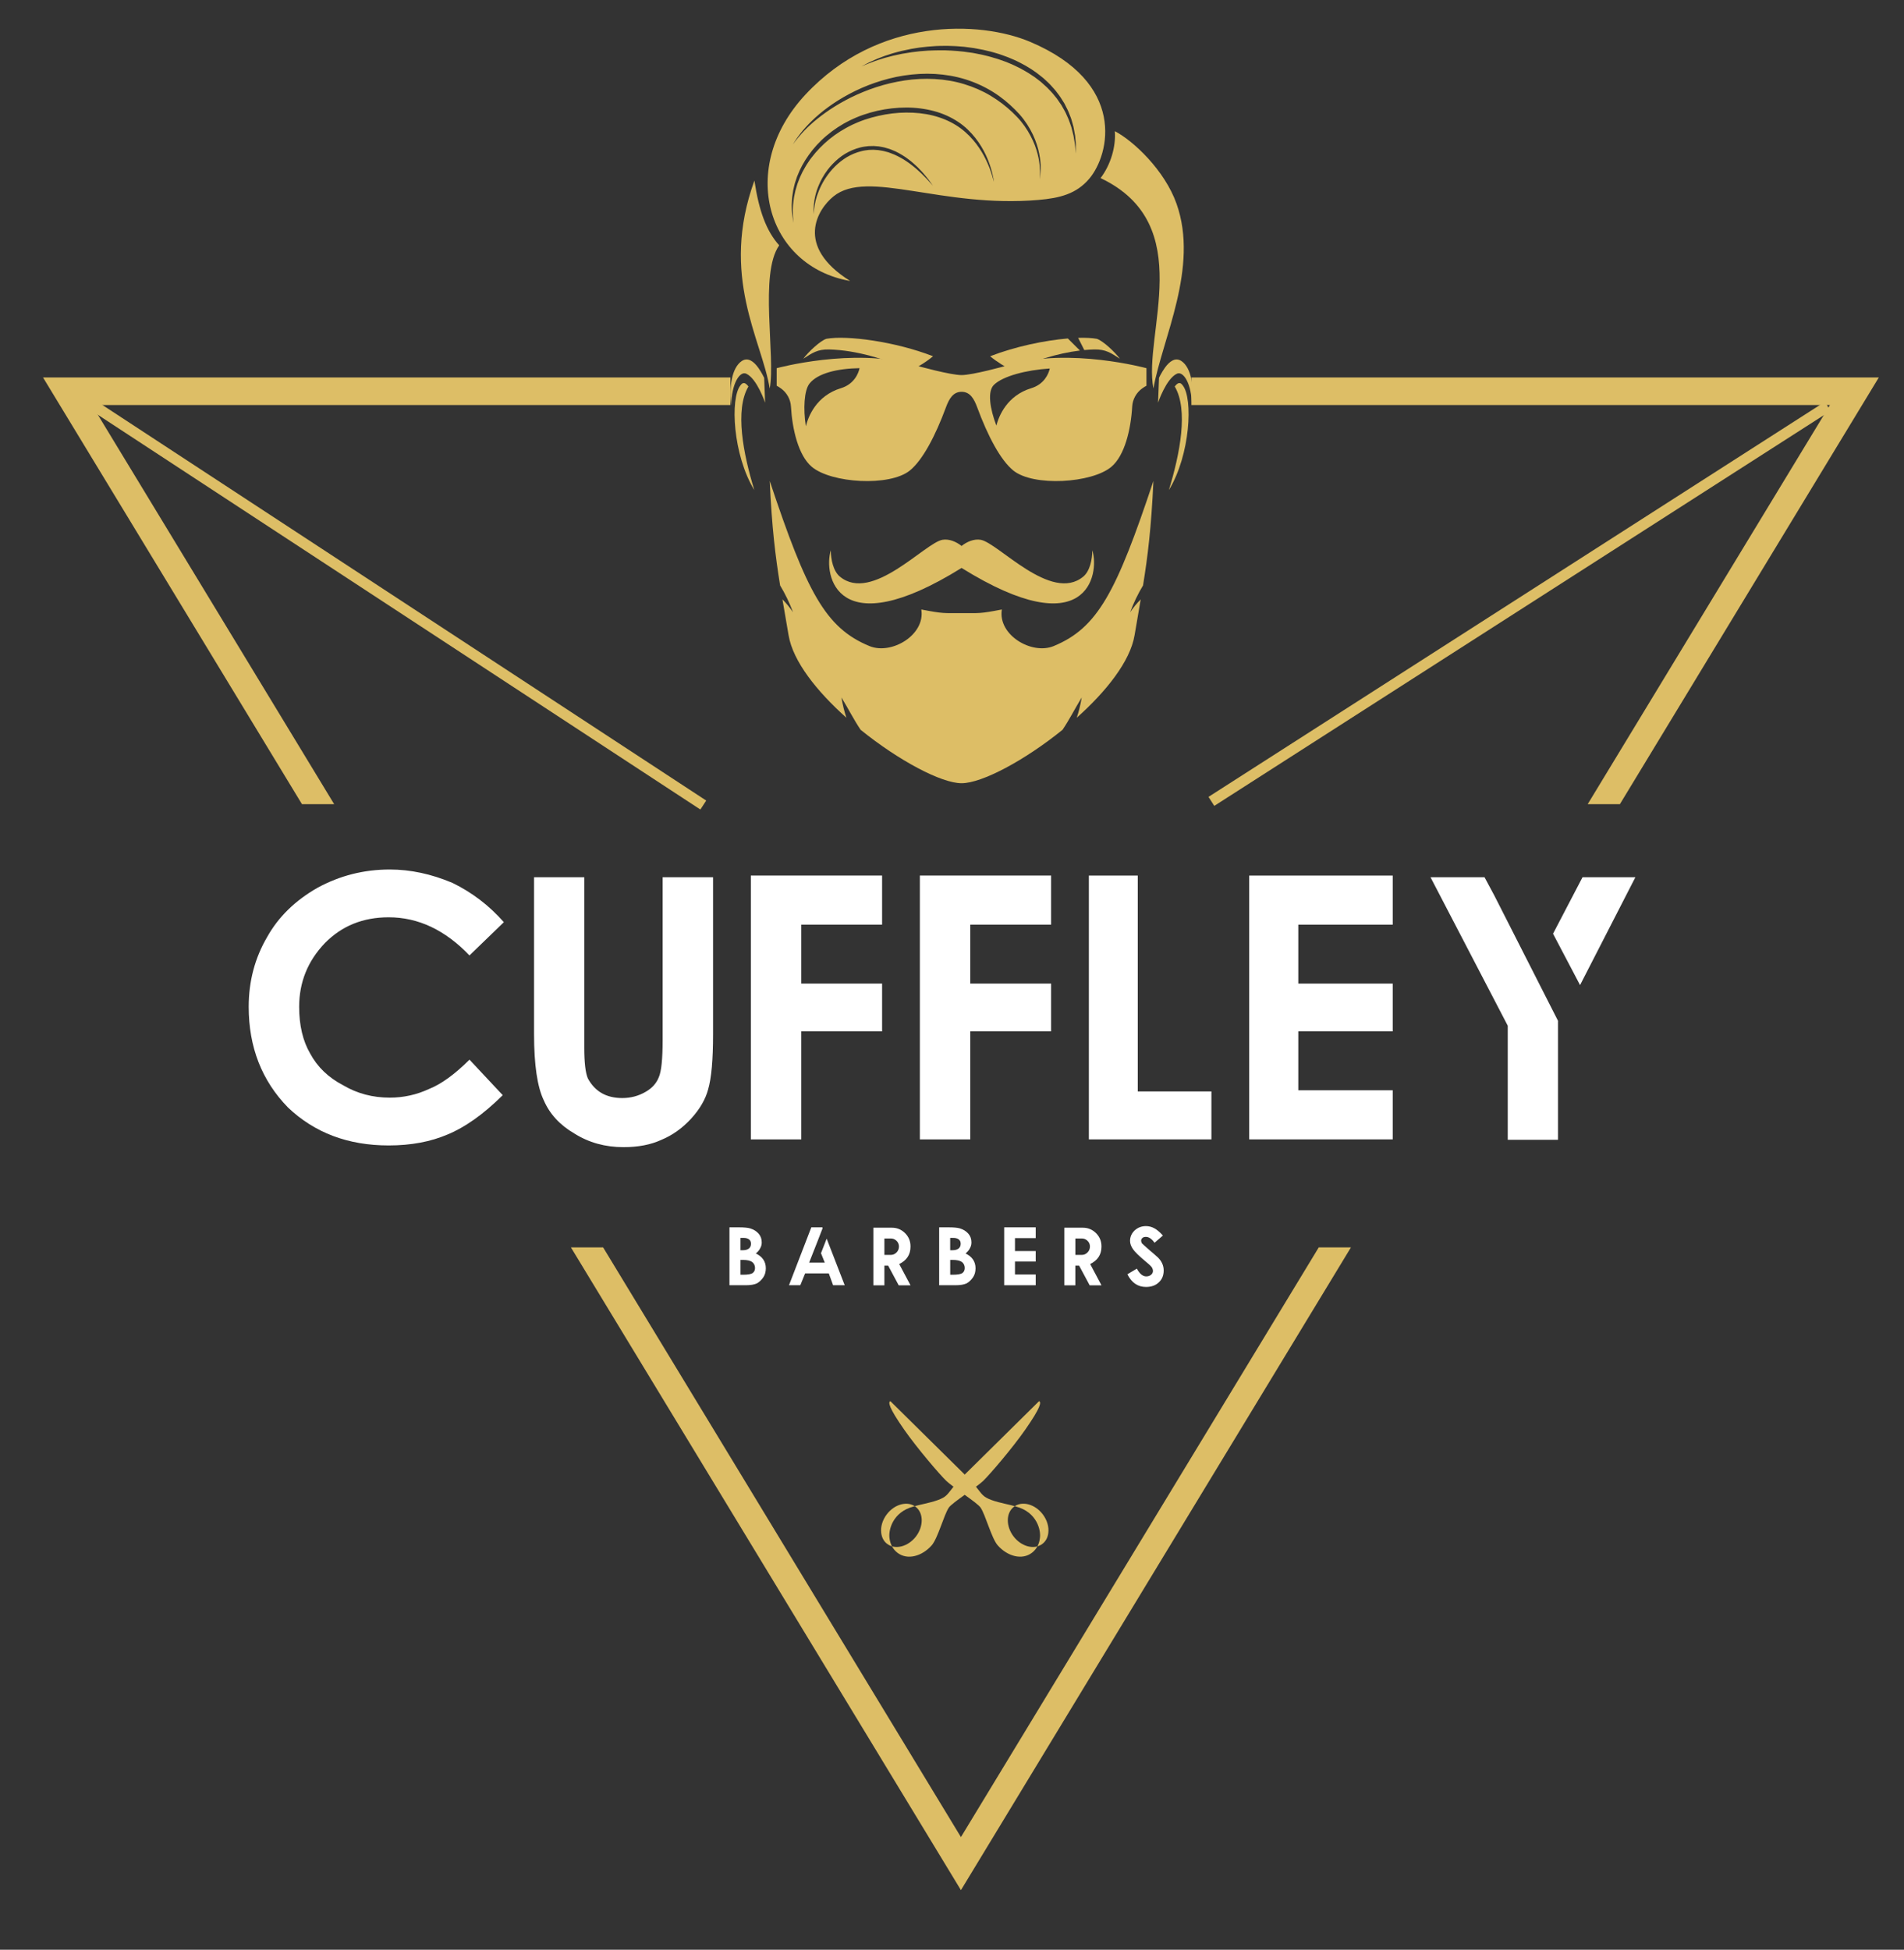 <?xml version="1.0" encoding="utf-8"?>
<!-- Generator: Adobe Illustrator 24.0.3, SVG Export Plug-In . SVG Version: 6.00 Build 0)  -->
<svg version="1.1" xmlns="http://www.w3.org/2000/svg" xmlns:xlink="http://www.w3.org/1999/xlink" x="0px" y="0px"
	 viewBox="0 0 712 729" style="enable-background:new 0 0 712 729;" xml:space="preserve">
<rect x="0" y="0" width="712" height="729" fill="#333333" stroke="none"/>
<style type="text/css">
	.st0{fill:#DDBE66;}
	.st1{fill:#FFFFFF;}
	.st2{fill:#DDBE66;stroke:#DDBE66;stroke-width:4;stroke-miterlimit:10;}
</style>
<g id="Layer_1">
</g>
<g id="Layer_2">
	<g>
		<g>
			<g>
				<polygon class="st0" points="359.34,686.87 225.53,466.38 213.49,466.38 359.34,706.71 505.19,466.38 493.15,466.38 				"/>
				<polygon class="st0" points="16.09,141.13 112.92,300.67 124.96,300.67 34.38,151.43 273.14,151.43 273.14,141.13 				"/>
				<polygon class="st0" points="445.54,141.13 445.54,151.43 684.3,151.43 593.72,300.67 605.76,300.67 702.58,141.13 				"/>
			</g>
			<path class="st0" d="M379.92,563.29c-2.11-0.71-6.06-1.32-9-2.39c-3.45-1.26-3.61-2.12-5.96-5.03c1.16-0.86,2.14-1.63,2.73-2.21
				c2.49-2.4,10.91-12.24,15.67-19.07c6.02-8.62,6.02-10.33,5.21-10.72l-27.81,27.46l-27.81-27.46c-0.81,0.39-0.82,2.1,5.21,10.72
				c4.77,6.83,13.18,16.67,15.67,19.07c0.6,0.57,1.57,1.34,2.73,2.21c-2.36,2.91-2.51,3.78-5.96,5.03c-2.93,1.07-6.88,1.68-9,2.39
				c-7.84,2.04-9.49,8.92-8.94,12.03c0.28,2.14,1.33,4.01,2.92,5.23c3.69,2.86,9.17,1.38,12.82-2.75c2.33-2.66,4.57-11.4,6.42-14.13
				c0.62-0.91,3.19-2.8,5.93-4.77c2.74,1.97,5.31,3.86,5.93,4.77c1.86,2.73,4.09,11.47,6.42,14.13c3.65,4.13,9.13,5.61,12.82,2.75
				c1.59-1.21,2.64-3.09,2.92-5.23C389.41,572.21,387.76,565.33,379.92,563.29z M342.5,574.5c-2.95,3.81-7.76,5.04-10.75,2.74
				c-1.22-0.91-1.98-2.32-2.21-4.03c-0.31-2.35,0.47-4.93,2.12-7.07c2.93-3.82,7.77-5.06,10.76-2.74
				C345.4,565.69,345.43,570.68,342.5,574.5z M392.01,573.21c-0.23,1.71-0.98,3.12-2.21,4.03c-2.99,2.3-7.8,1.08-10.75-2.74
				c-2.93-3.82-2.91-8.81,0.08-11.11c2.98-2.32,7.82-1.08,10.76,2.74C391.54,568.28,392.32,570.85,392.01,573.21z"/>
		</g>
	</g>
	<g>
		<path class="st1" d="M145.33,428.27c-15.16,0-27.71-4.73-37.64-14.19C97.9,404.05,93,391.5,93,376.44
			c0-9.56,2.31-18.27,6.92-26.13c4.19-7.49,10.45-13.6,18.78-18.36c8.38-4.57,17.4-6.85,27.05-6.85c7.72,0,15.54,1.67,23.45,5.01
			c7.34,3.58,13.75,8.47,19.21,14.69l-12.85,12.43c-9.09-9.51-19.16-14.26-30.22-14.26c-9.6,0-17.56,3.22-23.87,9.67
			c-6.4,6.69-9.6,14.62-9.6,23.8c0,6.92,1.37,12.74,4.1,17.44c2.73,5.08,6.87,9.06,12.43,11.93c5.18,3.06,10.97,4.59,17.37,4.59
			c5.13,0,10.03-1.08,14.69-3.25c4.52-1.79,9.56-5.44,15.11-10.95l12.43,13.28c-3.67,3.63-7.23,6.65-10.66,9.08
			c-3.44,2.42-6.76,4.3-9.96,5.61C161.01,426.9,153.66,428.27,145.33,428.27z"/>
		<path class="st1" d="M233.18,428.91c-6.87,0-12.99-1.7-18.36-5.08c-5.41-3.15-9.23-7.27-11.44-12.36
			c-2.45-5.04-3.67-13.3-3.67-24.79v-58.68h18.78v63.77c0,5.56,0.45,9.37,1.34,11.44c2.64,4.9,6.92,7.34,12.85,7.34
			c3.2,0,6.12-0.78,8.76-2.33c2.4-1.37,4.05-3.2,4.94-5.51c0.94-2.16,1.41-6.73,1.41-13.7v-61.01h18.86v58.68
			c0,9.56-0.61,16.43-1.84,20.62c-0.99,3.72-3.11,7.37-6.36,10.95c-3.3,3.58-6.99,6.21-11.09,7.91
			C243.42,427.99,238.69,428.91,233.18,428.91z"/>
		<path class="st1" d="M299.63,426.01h-18.85v-98.65h49.08v18.36h-30.22v22.03h30.22v17.87h-30.22V426.01z"/>
		<path class="st1" d="M362.83,426.01h-18.85v-98.65h49.08v18.36h-30.23v22.03h30.23v17.87h-30.23V426.01z"/>
		<path class="st1" d="M453.01,426.01h-45.83v-98.65h18.29v80.72h27.54V426.01z"/>
		<path class="st1" d="M520.81,426.01h-53.67v-98.65h53.67v18.36H485.5v22.03h35.31v17.87H485.5v22.03h35.31V426.01z"/>
		<path class="st1" d="M582.6,426.15h-18.78V383.5l-28.88-55.51h20.2l3.67,6.85l23.8,46.82V426.15z M590.86,368.32l-10.1-19.21
			l11.02-21.12h19.77L590.86,368.32z"/>
	</g>
	<g>
		<path class="st1" d="M278.92,480.54h-6.14v-21.65h3.43c1.99,0,3.44,0.13,4.32,0.4c1.29,0.39,2.34,1.04,3.13,1.94
			c0.8,0.89,1.19,1.99,1.19,3.3c0,0.82-0.2,1.55-0.6,2.22c-0.32,0.67-0.86,1.31-1.61,1.91c2.49,1.19,3.74,3.04,3.74,5.55
			c0,1.29-0.31,2.4-0.91,3.32c-0.7,1.03-1.51,1.8-2.42,2.31C282.02,480.31,280.65,480.54,278.92,480.54z M277.82,467.45
			c0.99,0,1.76-0.23,2.31-0.7c0.46-0.43,0.7-1,0.7-1.71c0-0.71-0.23-1.25-0.7-1.61c-0.5-0.4-1.2-0.6-2.11-0.6h-1.12v4.62H277.82z
			 M277.91,476.61c1.71,0,2.88-0.2,3.52-0.6c0.61-0.46,0.91-1.1,0.91-1.91c0-0.9-0.34-1.64-1.01-2.22
			c-0.75-0.54-1.93-0.81-3.52-0.81h-0.91v5.53H277.91z"/>
		<path class="st1" d="M315.88,480.54h-4.34l-1.61-4.43h-8.85l-1.81,4.43h-4.23l8.35-21.65h4.14l0.09,0.31l-2.11,5.44l-2.93,7.44
			h5.84l-1.41-3.52l2.12-5.44L315.88,480.54z"/>
		<path class="st1" d="M340.49,480.57h-4.42l-3.94-7.36h-1.41v7.36h-4.12v-21.54h6.94c1.9,0,3.54,0.68,4.91,2.03
			c1.35,1.35,2.03,2.99,2.03,4.91v0.2c0,2.91-1.41,5.06-4.22,6.45L340.49,480.57z M333.14,469.2c0.81,0,1.51-0.31,2.12-0.93
			c0.6-0.6,0.9-1.33,0.9-2.2c0-0.86-0.3-1.57-0.9-2.14c-0.59-0.58-1.3-0.87-2.12-0.87h-2.42v6.14H333.14z"/>
		<path class="st1" d="M357.34,480.54h-6.14v-21.65h3.43c1.99,0,3.44,0.13,4.32,0.4c1.29,0.39,2.34,1.04,3.13,1.94
			c0.8,0.89,1.19,1.99,1.19,3.3c0,0.82-0.2,1.55-0.6,2.22c-0.32,0.67-0.86,1.31-1.61,1.91c2.49,1.19,3.74,3.04,3.74,5.55
			c0,1.29-0.3,2.4-0.91,3.32c-0.7,1.03-1.51,1.8-2.42,2.31C360.44,480.31,359.07,480.54,357.34,480.54z M356.24,467.45
			c0.99,0,1.76-0.23,2.31-0.7c0.46-0.43,0.7-1,0.7-1.71c0-0.71-0.23-1.25-0.7-1.61c-0.5-0.4-1.2-0.6-2.11-0.6h-1.12v4.62H356.24z
			 M356.34,476.61c1.71,0,2.88-0.2,3.52-0.6c0.61-0.46,0.91-1.1,0.91-1.91c0-0.9-0.34-1.64-1.01-2.22
			c-0.75-0.54-1.93-0.81-3.52-0.81h-0.91v5.53H356.34z"/>
		<path class="st1" d="M387.3,480.54h-11.78v-21.65h11.78v4.03h-7.75v4.84h7.75v3.92h-7.75v4.84h7.75V480.54z"/>
		<path class="st1" d="M411.9,480.57h-4.42l-3.94-7.36h-1.41v7.36h-4.12v-21.54h6.94c1.9,0,3.54,0.68,4.91,2.03
			c1.35,1.35,2.03,2.99,2.03,4.91v0.2c0,2.91-1.41,5.06-4.22,6.45L411.9,480.57z M404.56,469.2c0.81,0,1.51-0.31,2.12-0.93
			c0.6-0.6,0.9-1.33,0.9-2.2c0-0.86-0.3-1.57-0.9-2.14c-0.59-0.58-1.3-0.87-2.12-0.87h-2.42v6.14H404.56z"/>
		<path class="st1" d="M428.53,481.18c-3.05,0-5.36-1.58-6.94-4.74l3.53-2.11c1.04,1.94,2.22,2.91,3.52,2.91
			c0.69,0,1.3-0.2,1.81-0.6c0.46-0.43,0.7-0.9,0.7-1.41c0-0.5-0.17-1-0.5-1.5c-0.41-0.5-1.22-1.24-2.42-2.22
			c-2.31-1.93-3.82-3.41-4.53-4.43c-0.74-1.06-1.12-2.1-1.12-3.12c0-1.51,0.57-2.82,1.72-3.92c1.2-1.08,2.6-1.61,4.22-1.61
			c1.12,0,2.16,0.27,3.13,0.81c0.95,0.49,2.03,1.39,3.22,2.71l-3.13,2.71c-1.03-1.47-2.11-2.2-3.22-2.2c-0.61,0-1.04,0.13-1.3,0.4
			c-0.33,0.26-0.5,0.59-0.5,1.01c0,0.31,0.1,0.64,0.29,0.99c0.21,0.21,0.56,0.54,1.06,0.98s1.16,1.03,1.96,1.74
			c0.49,0.39,0.91,0.75,1.27,1.06c0.36,0.32,0.67,0.59,0.91,0.81c0.17,0.16,0.31,0.28,0.43,0.39c0.12,0.1,0.22,0.19,0.3,0.25
			c1.48,1.45,2.22,3.09,2.22,4.93c0,1.83-0.6,3.31-1.81,4.43C432.16,480.61,430.54,481.18,428.53,481.18z"/>
	</g>
	<g>
		<path class="st0" d="M377.63,136.38c-1.99,0.58-13.94,3.86-18.05,3.86c-4.1,0-16.05-3.28-18.05-3.86
			c-22.39-6.55-51.09,1.28-51.09,1.28v6.56c0.46,0.24,1.02,0.59,1.6,1.01c2.2,1.58,3.59,4.08,3.74,6.79
			c0.49,8.57,2.8,18.29,7.77,22.5c7.27,6.16,29.2,7.5,36.71,1.38c4.73-3.86,9.48-12.78,13.49-23.64c1.18-3.19,2.68-5.76,5.83-5.77
			c3.16,0,4.65,2.58,5.83,5.77c4.01,10.86,8.76,19.78,13.49,23.64c7.51,6.12,29.44,4.78,36.71-1.38c4.97-4.21,7.28-13.93,7.77-22.5
			c0.15-2.7,1.54-5.21,3.74-6.79c0.58-0.42,1.14-0.77,1.6-1.01v-6.56C428.72,137.67,400.02,129.83,377.63,136.38z M314.5,145.13
			c-9.32,2.83-12.28,10.72-13.15,14.24c-1.03-6.53-0.64-13.4,1.34-15.93c3.08-3.94,10.61-5.66,18.73-5.79
			C321.02,139.69,319.33,143.66,314.5,145.13z M385.68,145.13c-9.11,2.76-12.14,10.37-13.09,13.99c-2.41-6.33-3.42-12.8-0.9-15.24
			c3.33-3.23,11.95-5.53,20.87-6.1C392.13,139.85,390.41,143.69,385.68,145.13z"/>
		<g>
			<g>
				<path class="st0" d="M442.27,144.08c3.93,4.84,2.84,26.06-5.17,39.15c4.16-13.64,7.35-30.01,2.19-38.73
					C440.41,143.06,441.3,142.71,442.27,144.08z"/>
				<path class="st0" d="M440.09,139.73c2.47-1.16,5.57,3.9,5.6,11.81c0.92-6.57-0.14-14.07-3.91-16.56
					c-2.28-1.51-4.48,0.15-6.17,2.52c-1.31,1.84-2.2,3.76-2.2,3.76l-0.35,9.3C433.06,150.55,436.05,141.62,440.09,139.73z"/>
			</g>
			<g>
				<path class="st0" d="M276.9,144.08c-3.93,4.84-2.84,26.06,5.17,39.15c-4.16-13.64-7.35-30.01-2.19-38.73
					C278.76,143.06,277.87,142.71,276.9,144.08z"/>
				<path class="st0" d="M279.08,139.73c-2.47-1.16-5.57,3.9-5.6,11.81c-0.92-6.57,0.14-14.07,3.91-16.56
					c2.28-1.51,4.48,0.15,6.17,2.52c1.31,1.84,2.2,3.76,2.2,3.76l0.35,9.3C286.11,150.55,283.11,141.62,279.08,139.73z"/>
			</g>
		</g>
		<g>
			<path class="st0" d="M300.4,134.13c1.77-2.46,6.42-6.81,8.65-7.46c7.72-1.37,25.74,1.03,39.86,6.53
				c-2.41,2.02-5.94,4.27-8.39,5.2c-9.26-4.04-20.12-7.47-30.47-7.74C305.66,130.55,303.66,132.03,300.4,134.13z"/>
			<g>
				<path class="st0" d="M399.31,126.55c-8.65,0.73-19.7,3.01-29.04,6.65c2.41,2.02,5.94,4.27,8.39,5.2
					c7.7-3.35,16.49-6.29,25.18-7.34C402.39,129.59,400.88,128.08,399.31,126.55z"/>
				<path class="st0" d="M410.12,126.67c-1.81-0.32-4.19-0.43-6.95-0.35c0.77,1.57,1.54,3.08,2.3,4.56
					c1.22-0.11,2.44-0.19,3.65-0.22c4.39-0.11,6.38,1.36,9.65,3.47C417,131.67,412.35,127.32,410.12,126.67z"/>
			</g>
		</g>
		<g>
			<path class="st0" d="M282.11,67.51c1.71,11.44,4.51,18.92,9.27,24.22c-7.54,10.72-1.29,41.46-3.54,53.55
				C284.83,126.89,269.14,103.36,282.11,67.51z"/>
			<path class="st0" d="M411.55,66.59c36.57,17.32,15.77,58.49,19.77,78.68c3.32-18.73,17.11-45.16,8.65-69.08
				c-4.42-12.49-16.06-23.48-23.08-27.15C417.34,54.83,415.34,61.63,411.55,66.59z"/>
			<path class="st0" d="M385.19,15.63c-18.72-7.9-56.87-9.33-83.98,19.72c-25.58,27.42-14.39,64.3,16.7,69.7
				c-20.93-13.14-12.07-26.9-6.23-31.62c12.8-10.35,40.37,4.45,76.67,1.32c7.93-0.68,14.14-2.23,18.96-7.91
				C415.05,57.73,421.41,30.92,385.19,15.63z M347.05,67.42c-0.28-0.34-0.63-0.68-1-1.05c-0.37-0.38-0.77-0.78-1.19-1.21
				c-0.41-0.45-0.92-0.85-1.42-1.32c-0.51-0.45-1.01-0.96-1.61-1.4c-0.59-0.45-1.18-0.96-1.83-1.42c-0.67-0.44-1.33-0.94-2.05-1.38
				c-1.46-0.86-3.03-1.72-4.75-2.33c-0.21-0.08-0.43-0.16-0.65-0.24l-0.32-0.12l-0.34-0.09c-0.45-0.12-0.9-0.24-1.35-0.36
				c-0.45-0.12-0.92-0.16-1.39-0.25l-0.7-0.12l-0.71-0.05l-0.71-0.05l-0.36-0.03l-0.36,0.01c-0.48,0.02-0.96,0.03-1.44,0.05
				l-1.43,0.19c-0.48,0.05-0.94,0.2-1.41,0.3c-1.87,0.46-3.67,1.22-5.32,2.19c-1.64,0.99-3.12,2.17-4.43,3.46
				c-1.31,1.28-2.43,2.68-3.37,4.08c-0.96,1.39-1.7,2.82-2.32,4.16c-0.28,0.69-0.58,1.33-0.79,1.98c-0.11,0.32-0.22,0.63-0.33,0.93
				c-0.1,0.31-0.17,0.61-0.26,0.9c-0.08,0.29-0.16,0.57-0.23,0.85c-0.06,0.28-0.11,0.54-0.16,0.8c-0.11,0.51-0.21,0.99-0.25,1.42
				c-0.06,0.43-0.11,0.82-0.15,1.16c-0.02,0.34-0.04,0.63-0.05,0.86c-0.03,0.47-0.04,0.72-0.04,0.72s-0.01-0.25-0.04-0.72
				c-0.01-0.24-0.03-0.53-0.04-0.87c0-0.34,0.02-0.74,0.04-1.18c0-0.44,0.06-0.93,0.13-1.46c0.03-0.27,0.07-0.54,0.1-0.83
				c0.06-0.28,0.11-0.58,0.17-0.88c0.06-0.3,0.11-0.62,0.19-0.94c0.09-0.32,0.17-0.64,0.26-0.98c0.16-0.68,0.44-1.36,0.69-2.08
				c0.56-1.42,1.24-2.94,2.18-4.43c0.11-0.19,0.23-0.38,0.34-0.57c0.12-0.19,0.25-0.37,0.38-0.55c0.26-0.37,0.51-0.75,0.79-1.12
				c0.29-0.36,0.59-0.72,0.88-1.09c0.3-0.37,0.64-0.7,0.97-1.06c1.34-1.38,2.86-2.71,4.61-3.76c1.75-1.05,3.67-1.89,5.69-2.4
				c0.51-0.1,1.01-0.26,1.53-0.31c0.52-0.06,1.03-0.13,1.55-0.19c0.52-0.01,1.04-0.02,1.55-0.04l0.39-0.01l0.38,0.03l0.77,0.06
				l0.76,0.06l0.75,0.13c0.5,0.1,1,0.17,1.48,0.3c0.48,0.14,0.96,0.28,1.43,0.42l0.35,0.1l0.34,0.13c0.23,0.09,0.45,0.18,0.68,0.27
				c1.81,0.68,3.41,1.65,4.88,2.61c0.73,0.49,1.39,1.03,2.05,1.52c0.65,0.51,1.22,1.07,1.79,1.56c0.58,0.49,1.07,1.03,1.55,1.53
				c0.47,0.51,0.95,0.95,1.34,1.44c0.4,0.47,0.77,0.91,1.11,1.32c0.34,0.41,0.65,0.78,0.91,1.14c1.03,1.42,1.62,2.24,1.62,2.24
				S348.22,68.73,347.05,67.42z M371.33,66.74c-0.23-0.8-0.57-1.98-1.11-3.44c-0.54-1.46-1.28-3.19-2.3-5.09
				c-0.52-0.94-1.1-1.93-1.78-2.92c-0.67-1-1.44-2-2.29-3c-0.85-1-1.83-1.98-2.87-2.9c-0.27-0.23-0.55-0.48-0.83-0.7
				c-0.28-0.22-0.56-0.44-0.84-0.66c-0.59-0.42-1.19-0.85-1.83-1.24c-2.54-1.58-5.48-2.8-8.64-3.59c-3.17-0.8-6.56-1.13-10-1.11
				c-3.44,0.02-6.94,0.45-10.35,1.23c-1.71,0.38-3.4,0.85-5.05,1.41c-0.81,0.28-1.66,0.58-2.42,0.9c-0.8,0.36-1.64,0.69-2.41,1.06
				c-0.75,0.39-1.52,0.75-2.25,1.17c-0.73,0.43-1.48,0.84-2.19,1.29c-0.7,0.47-1.39,0.94-2.08,1.4c-0.66,0.51-1.32,1.01-1.97,1.51
				c-2.53,2.08-4.75,4.38-6.57,6.77c-0.23,0.3-0.46,0.59-0.68,0.89c-0.21,0.31-0.41,0.62-0.61,0.92c-0.4,0.61-0.82,1.2-1.15,1.82
				c-0.34,0.62-0.71,1.21-1.02,1.82c-0.29,0.62-0.58,1.23-0.86,1.82c-0.15,0.29-0.26,0.6-0.37,0.9c-0.11,0.3-0.23,0.6-0.34,0.89
				c-0.11,0.29-0.22,0.59-0.33,0.87c-0.1,0.29-0.18,0.59-0.26,0.87c-0.17,0.58-0.34,1.14-0.5,1.69c-0.13,0.56-0.23,1.1-0.34,1.63
				c-0.26,1.05-0.31,2.06-0.44,2.98c-0.03,0.23-0.06,0.46-0.08,0.68c-0.02,0.21-0.02,0.44-0.04,0.65c-0.02,0.43-0.05,0.85-0.05,1.23
				c-0.02,1.55,0.06,2.78,0.14,3.61c0.08,0.83,0.15,1.27,0.15,1.27s-0.1-0.43-0.25-1.26c-0.14-0.83-0.34-2.04-0.42-3.62
				c-0.02-0.4-0.02-0.81-0.03-1.24c0-0.22-0.01-0.43-0.01-0.67c0.01-0.23,0.02-0.46,0.04-0.7c0.06-0.95,0.07-1.98,0.27-3.06
				c0.08-0.54,0.16-1.11,0.25-1.69c0.13-0.57,0.27-1.16,0.41-1.76c0.08-0.3,0.13-0.61,0.23-0.91c0.1-0.3,0.2-0.61,0.3-0.91
				c0.1-0.31,0.21-0.62,0.31-0.94c0.1-0.32,0.2-0.64,0.35-0.95c0.97-2.55,2.39-5.16,4.2-7.7c1.81-2.54,4.03-5.02,6.64-7.22
				c0.67-0.53,1.34-1.07,2.02-1.61c0.7-0.51,1.42-1,2.14-1.5c0.74-0.48,1.5-0.92,2.26-1.39c0.77-0.44,1.59-0.84,2.39-1.26
				c0.81-0.4,1.61-0.72,2.42-1.09c0.87-0.37,1.69-0.67,2.56-0.97c1.71-0.59,3.46-1.09,5.24-1.5c3.55-0.79,7.18-1.21,10.77-1.21
				c3.58-0.01,7.12,0.45,10.43,1.33c3.31,0.88,6.37,2.28,8.99,4.02c2.64,1.72,4.75,3.87,6.44,6c1.69,2.14,2.94,4.31,3.88,6.29
				c0.94,1.99,1.57,3.8,2.01,5.3c0.46,1.5,0.69,2.72,0.86,3.54c0.14,0.82,0.22,1.26,0.22,1.26S371.54,67.55,371.33,66.74z
				 M389.01,65.68c-0.04,0.45-0.09,0.79-0.12,1.02c-0.03,0.23-0.05,0.35-0.05,0.35s0.01-0.12,0.02-0.35
				c0.01-0.23,0.04-0.58,0.05-1.02c0.03-0.89,0.02-2.21-0.14-3.87c-0.16-1.66-0.52-3.66-1.22-5.86c-0.69-2.2-1.76-4.59-3.23-7.01
				c-0.74-1.21-1.58-2.41-2.55-3.59c-0.96-1.18-2.06-2.28-3.24-3.42c-1.16-1.11-2.45-2.18-3.79-3.22c-1.35-1.03-2.8-1.99-4.3-2.91
				c-3.02-1.82-6.38-3.28-9.91-4.35c-3.53-1.08-7.26-1.7-11.02-1.9c-3.75-0.21-7.53-0.02-11.2,0.53c-3.67,0.56-7.24,1.4-10.61,2.5
				c-3.37,1.1-6.55,2.42-9.47,3.85c-2.92,1.45-5.59,3.01-7.95,4.59c-2.36,1.59-4.43,3.19-6.19,4.7c-1.75,1.52-3.18,2.96-4.3,4.2
				c-1.11,1.25-1.94,2.27-2.48,2.98c-0.53,0.73-0.81,1.11-0.81,1.11s0.25-0.41,0.72-1.17c0.49-0.76,1.22-1.86,2.28-3.17
				c1.05-1.31,2.41-2.85,4.1-4.49c1.69-1.64,3.7-3.38,6.04-5.08c1.17-0.85,2.41-1.71,3.74-2.54c1.33-0.83,2.73-1.64,4.19-2.42
				c2.94-1.56,6.15-3,9.59-4.18c3.44-1.18,7.09-2.15,10.88-2.72c3.78-0.58,7.69-0.82,11.59-0.6c3.89,0.23,7.77,0.9,11.45,2.04
				c3.67,1.15,7.14,2.76,10.24,4.69c3.12,1.93,5.83,4.2,8.21,6.57c0.6,0.6,1.13,1.17,1.7,1.78c0.54,0.61,1.06,1.23,1.53,1.86
				c0.95,1.26,1.78,2.54,2.49,3.81c1.43,2.55,2.37,5.07,2.97,7.35c0.6,2.29,0.85,4.33,0.93,6.02
				C389.21,63.46,389.1,64.78,389.01,65.68z M402.29,54.89c0,0.55,0,1.01,0,1.39c0,0.75,0,1.15,0,1.15s-0.03-0.4-0.1-1.15
				c-0.03-0.37-0.07-0.84-0.12-1.38c-0.02-0.27-0.05-0.56-0.08-0.87c-0.04-0.31-0.1-0.63-0.16-0.98c-0.11-0.69-0.24-1.45-0.38-2.27
				c-0.2-0.81-0.43-1.69-0.66-2.63c-0.06-0.23-0.11-0.48-0.19-0.71c-0.08-0.24-0.17-0.47-0.25-0.72c-0.17-0.48-0.35-0.98-0.53-1.49
				c-0.16-0.52-0.4-1.02-0.63-1.53c-0.23-0.52-0.47-1.04-0.71-1.58c-0.25-0.53-0.58-1.05-0.87-1.58c-0.15-0.27-0.3-0.54-0.46-0.81
				l-0.23-0.41l-0.27-0.39c-0.36-0.52-0.72-1.06-1.1-1.6l-0.28-0.41c-0.1-0.13-0.21-0.26-0.31-0.39c-0.21-0.26-0.42-0.52-0.64-0.78
				c-0.82-1.08-1.82-2.04-2.79-3.06c-0.51-0.49-1.06-0.95-1.59-1.44c-0.27-0.24-0.54-0.49-0.81-0.72c-0.29-0.22-0.58-0.44-0.87-0.67
				c-0.29-0.22-0.59-0.45-0.88-0.67c-0.29-0.23-0.59-0.46-0.91-0.65c-0.62-0.41-1.25-0.82-1.89-1.24c-0.64-0.41-1.32-0.76-1.98-1.14
				c-0.34-0.18-0.66-0.39-1-0.57l-1.04-0.51l-1.04-0.51c-0.35-0.18-0.7-0.34-1.06-0.49c-0.72-0.3-1.44-0.6-2.17-0.91
				c-0.73-0.28-1.48-0.53-2.22-0.79c-0.37-0.13-0.74-0.27-1.12-0.38l-1.14-0.33c-0.76-0.21-1.5-0.48-2.27-0.65
				c-0.77-0.19-1.53-0.37-2.3-0.56c-0.77-0.18-1.54-0.3-2.31-0.46l-1.15-0.22l-1.16-0.16c-3.08-0.48-6.14-0.7-9.11-0.8
				c-1.49-0.01-2.95-0.04-4.38,0.03c-0.71,0.03-1.42,0.03-2.12,0.08c-0.7,0.05-1.39,0.11-2.07,0.16c-0.34,0.03-0.68,0.05-1.01,0.08
				c-0.33,0.04-0.67,0.08-0.99,0.12c-0.66,0.08-1.31,0.16-1.94,0.23c-1.27,0.18-2.5,0.39-3.67,0.59c-1.16,0.25-2.29,0.47-3.35,0.72
				c-1.05,0.27-2.06,0.52-2.99,0.78c-0.93,0.29-1.8,0.56-2.6,0.81c-0.8,0.25-1.52,0.54-2.18,0.78c-1.32,0.46-2.32,0.92-3.02,1.2
				c-0.69,0.29-1.06,0.45-1.06,0.45s0.35-0.19,1.02-0.54c0.67-0.34,1.62-0.91,2.92-1.46c0.64-0.28,1.35-0.63,2.13-0.94
				c0.79-0.3,1.65-0.63,2.57-0.99c0.93-0.32,1.93-0.63,2.98-0.97c1.06-0.32,2.19-0.59,3.36-0.9c1.18-0.26,2.42-0.53,3.7-0.78
				c0.65-0.1,1.3-0.21,1.97-0.32c0.33-0.05,0.67-0.11,1.01-0.16c0.34-0.04,0.68-0.08,1.03-0.12c0.69-0.08,1.39-0.15,2.1-0.23
				c0.71-0.07,1.43-0.1,2.16-0.16c1.46-0.13,2.95-0.11,4.47-0.14c0.76-0.02,1.53,0.04,2.3,0.05c0.77,0.03,1.55,0.04,2.33,0.11
				c0.78,0.06,1.57,0.12,2.36,0.19c0.79,0.09,1.57,0.2,2.37,0.31l1.19,0.16l1.19,0.22c0.79,0.15,1.59,0.28,2.38,0.45
				c0.79,0.19,1.58,0.37,2.37,0.56c0.4,0.09,0.79,0.19,1.18,0.31l1.17,0.34l1.17,0.35c0.39,0.12,0.77,0.27,1.15,0.4
				c0.76,0.28,1.54,0.54,2.29,0.84c0.75,0.32,1.49,0.64,2.24,0.95c0.38,0.15,0.74,0.33,1.1,0.51l1.08,0.54
				c2.87,1.45,5.56,3.16,7.92,5.12c0.3,0.24,0.6,0.48,0.89,0.72c0.29,0.25,0.56,0.51,0.84,0.77c0.55,0.52,1.11,1.01,1.62,1.55
				c0.99,1.1,1.99,2.14,2.8,3.29c0.89,1.09,1.59,2.27,2.29,3.39l0.26,0.42l0.22,0.44c0.15,0.29,0.29,0.58,0.43,0.86
				c0.28,0.57,0.59,1.12,0.82,1.68c0.22,0.57,0.44,1.12,0.66,1.67c0.21,0.54,0.44,1.07,0.57,1.61c0.15,0.53,0.3,1.05,0.44,1.56
				c0.07,0.25,0.14,0.5,0.21,0.75c0.07,0.24,0.1,0.5,0.15,0.74c0.18,0.97,0.37,1.87,0.5,2.72c0.08,0.85,0.15,1.63,0.21,2.34
				c0.03,0.35,0.07,0.68,0.08,1C402.29,54.33,402.29,54.62,402.29,54.89z"/>
		</g>
		<path class="st0" d="M408.47,205.74c0.01,3.3-0.88,7.77-3.37,9.84c-12.01,9.98-31.88-12.69-38.41-13.76
			c-2.46-0.4-5.11,0.71-7.11,2.31c-2-1.6-4.65-2.71-7.11-2.31c-6.53,1.06-26.39,23.74-38.41,13.76c-2.49-2.07-3.38-6.54-3.37-9.84
			c-2.84,9.13,2.05,35.73,48.89,6.61C406.43,241.47,411.31,214.87,408.47,205.74z"/>
		<path class="st0" d="M359.58,292.84c7.62,0,23.57-8.51,37.75-19.97c2.57-3.81,4.46-7.62,7.18-12.1c-0.5,2.86-1.08,5.31-1.86,7.59
			c10.99-9.81,19.99-21.08,21.62-30.84c0.82-4.91,1.59-9.26,2.3-13.42c-1.47,1.48-2.81,3.09-3.96,4.83
			c1.29-3.49,2.91-6.86,4.83-10.05c1.76-10.9,3.08-21.56,3.88-39.06c-13.83,41.49-20.8,54.96-37.32,61.75
			c-8.21,3.37-20.93-4.17-19.36-13.69c-8.2,1.61-8.41,1.36-15.06,1.36c-6.65,0-6.86,0.24-15.06-1.36
			c1.57,9.52-11.15,17.06-19.36,13.69c-16.52-6.78-23.49-20.26-37.32-61.75c0.8,17.49,2.12,28.16,3.88,39.06
			c1.92,3.19,3.54,6.56,4.83,10.05c-1.15-1.74-2.49-3.35-3.96-4.83c0.71,4.16,1.47,8.51,2.3,13.42
			c1.63,9.77,10.63,21.03,21.62,30.84c-0.78-2.28-1.36-4.73-1.86-7.59c2.73,4.48,4.61,8.29,7.18,12.1
			C336.02,284.33,351.97,292.84,359.58,292.84z"/>
	</g>
</g>
<g id="Layer_5">
</g>
<g id="Layer_4">
	<line class="st2" x1="34" y1="151" x2="263" y2="301"/>
	<line class="st2" x1="453" y1="299.63" x2="683.48" y2="151.92"/>
</g>
<g id="Layer_3">
</g>
</svg>
